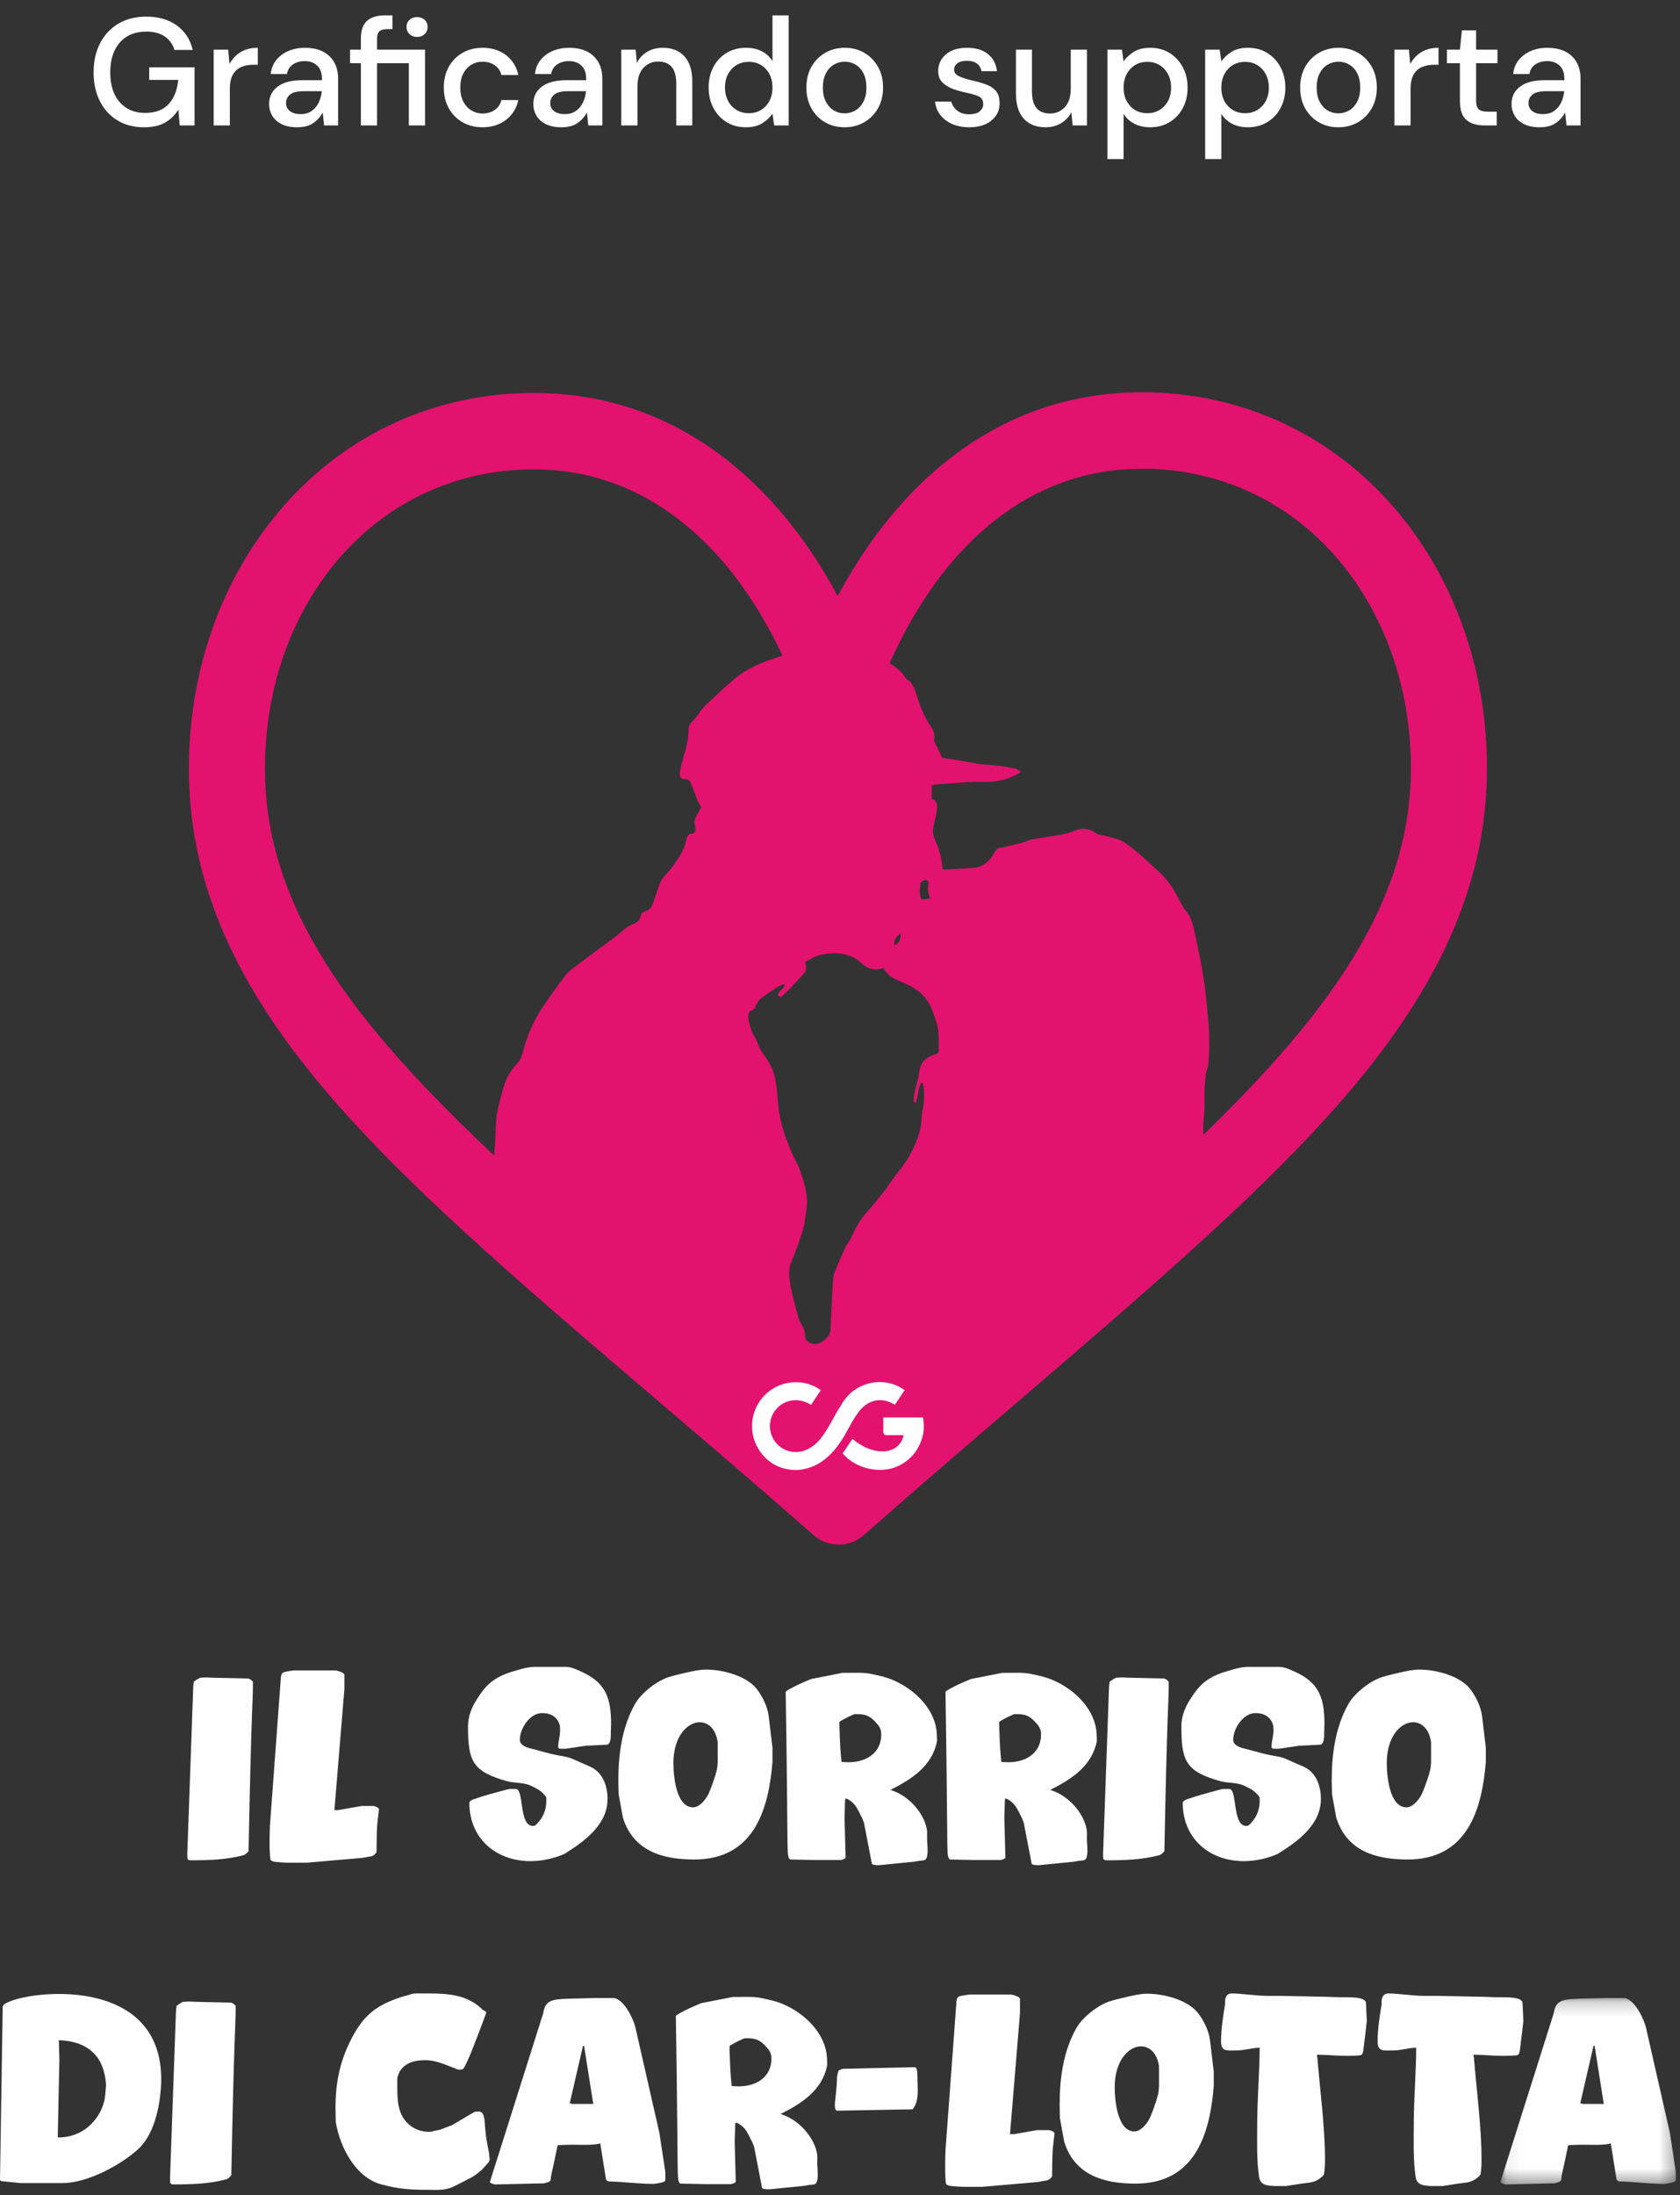 <?xml version="1.0" encoding="UTF-8"?>
<svg width="121px" height="158px" viewBox="0 0 121 158" version="1.1" xmlns="http://www.w3.org/2000/svg" xmlns:xlink="http://www.w3.org/1999/xlink">
    <rect x="0" y="0" width="121" height="158" fill="#333333" stroke="none"/>
    <title>Group 53</title>
    <defs>
        <polygon id="path-1" points="0.064 0.193 12.701 0.193 12.701 13.606 0.064 13.606"></polygon>
        <polygon id="path-3" points="0 157.61 120.701 157.61 120.701 0 0 0"></polygon>
    </defs>
    <g id="Symbols" stroke="none" stroke-width="1" fill="none" fill-rule="evenodd">
        <g id="footer" transform="translate(-660, -549)">
            <g id="Group-53" transform="translate(660, 549)">
                <path d="M86.675,81.672 C86.653,81.267 86.656,80.862 86.704,80.458 C86.783,79.792 86.741,79.131 86.757,78.467 C86.766,78.079 86.802,77.69 86.855,77.305 C86.888,77.067 87.008,76.839 87.029,76.602 C87.073,76.112 87.095,75.62 87.094,75.129 C87.092,74.567 87.077,74.003 87.026,73.443 C86.931,72.422 86.841,71.397 86.683,70.383 C86.519,69.328 86.286,68.283 86.07,67.236 C85.946,66.643 85.827,66.052 85.415,65.558 C85.188,65.285 85.034,64.948 84.865,64.63 C84.494,63.936 84.068,63.279 83.48,62.754 C82.856,62.195 82.27,61.596 81.597,61.086 C81.262,60.832 80.946,60.562 80.553,60.423 C80.175,60.289 79.777,60.213 79.387,60.111 C79.254,60.076 79.094,60.077 78.993,60 C78.437,59.581 77.865,59.557 77.244,59.843 C76.999,59.955 76.725,60.019 76.457,60.067 C75.762,60.192 75.061,60.284 74.366,60.414 C74.084,60.467 73.818,60.598 73.539,60.671 C73.05,60.798 72.561,60.927 72.065,61.018 C71.796,61.068 71.678,61.228 71.566,61.441 C71.258,62.023 70.786,62.401 70.121,62.461 C69.389,62.526 68.654,62.547 67.899,62.588 C67.892,62.547 67.878,62.478 67.87,62.408 C67.806,61.792 67.675,61.197 67.416,60.625 C67.289,60.344 67.163,60.006 67.203,59.717 C67.261,59.296 67.375,58.878 67.447,58.452 C67.519,58.035 67.57,57.671 67.101,57.488 C67.101,57.152 67.1,56.843 67.1,56.528 C67.176,56.506 67.244,56.473 67.314,56.468 C68.483,56.394 69.645,56.241 70.822,56.274 C71.591,56.295 72.352,56.161 73.061,55.828 C73.199,55.763 73.328,55.68 73.539,55.562 C73.365,55.449 73.274,55.361 73.165,55.325 C73.015,55.276 72.851,55.275 72.696,55.239 C71.826,55.039 70.926,55.086 70.052,54.902 C69.305,54.746 68.546,54.651 67.846,54.537 C67.722,54.263 67.614,54.033 67.513,53.801 C67.426,53.603 67.245,53.378 67.284,53.206 C67.39,52.752 67.127,52.443 66.932,52.129 C66.51,51.445 66.217,50.719 65.997,49.952 C65.914,49.666 65.774,49.39 65.622,49.132 C65.55,49.012 65.349,48.969 65.274,48.849 C64.963,48.357 64.547,48.013 64.073,47.745 C64.77,46.166 65.771,44.224 67.133,42.29 C69.879,38.391 74.729,33.741 82.239,33.733 C87.648,33.727 92.588,35.952 96.149,39.999 C99.67,44 101.612,49.417 101.618,55.252 C101.629,64.676 96.04,72.601 86.675,81.672 M19.083,55.342 C19.076,49.508 21.007,44.087 24.519,40.078 C28.071,36.023 33.006,33.787 38.415,33.781 C45.925,33.773 50.785,38.412 53.539,42.305 C54.747,44.012 55.672,45.725 56.355,47.19 C55.943,47.325 55.529,47.457 55.124,47.611 C54.283,47.933 53.487,48.35 52.801,48.941 C52.242,49.422 51.702,49.926 51.166,50.434 C50.883,50.702 50.581,50.969 50.373,51.292 C50.191,51.575 49.981,51.812 49.75,52.047 C49.651,52.149 49.585,52.333 49.589,52.477 C49.61,53.216 49.396,53.907 49.196,54.604 C49.106,54.922 49.017,55.245 48.973,55.572 C48.919,55.974 49.042,56.069 49.447,56.082 C49.546,56.084 49.687,56.196 49.728,56.293 C49.908,56.714 50.052,57.15 50.224,57.575 C50.289,57.735 50.392,57.88 50.515,58.098 C50.434,58.236 50.309,58.445 50.191,58.657 C50.063,58.885 49.953,59.115 50.054,59.392 C50.088,59.483 50.072,59.592 50.076,59.693 C50.082,59.857 50.028,59.991 49.844,59.995 C49.58,59.999 49.475,60.201 49.442,60.383 C49.34,60.94 49.086,61.424 48.781,61.882 C48.535,62.253 48.272,62.62 47.963,62.938 C47.753,63.154 47.596,63.376 47.501,63.655 C47.338,64.132 47.16,64.605 46.997,65.082 C46.904,65.351 46.725,65.532 46.457,65.601 C46.279,65.647 46.177,65.724 46.151,65.911 C46.101,66.253 45.872,66.415 45.56,66.53 C45.337,66.611 45.133,66.761 44.939,66.904 C44.753,67.039 44.597,67.214 44.415,67.354 C44.152,67.557 43.874,67.74 43.608,67.939 C42.934,68.44 42.259,68.939 41.593,69.449 C41.306,69.668 40.985,69.87 40.769,70.15 C40.175,70.916 39.605,71.703 39.07,72.51 C38.401,73.519 37.929,74.624 37.635,75.798 C37.563,76.089 37.448,76.341 37.238,76.554 C36.738,77.063 36.421,77.687 36.236,78.36 C35.99,79.25 35.722,80.132 35.707,81.078 C35.696,81.774 35.648,82.468 35.591,83.163 C25.301,73.505 19.093,65.261 19.083,55.342 M66.842,64.065 C66.857,64.247 66.926,64.424 66.988,64.666 C66.745,64.693 66.564,64.714 66.386,64.734 C66.154,64.351 66.276,63.971 66.286,63.604 C66.29,63.47 66.6,63.288 66.731,63.331 C66.794,63.352 66.873,63.445 66.875,63.508 C66.881,63.693 66.828,63.881 66.842,64.065 M64.849,67.166 C64.904,67.625 64.769,67.887 64.406,68.035 C64.344,67.635 64.593,67.416 64.849,67.166 M65.286,70.827 C65.942,71.13 66.501,71.533 66.866,72.134 C67.125,72.559 67.272,73.057 67.435,73.534 C67.658,74.19 67.596,74.879 67.614,75.558 C67.619,75.739 67.569,75.872 67.355,75.88 C67.314,75.882 67.274,75.908 67.233,75.922 C66.661,76.128 66.294,76.478 66.213,77.128 C66.147,77.654 65.972,78.165 65.861,78.686 C65.821,78.866 65.819,79.055 65.814,79.241 C65.813,79.279 65.874,79.319 65.953,79.414 C66.12,78.891 66.11,78.372 66.33,77.93 C66.373,77.934 66.416,77.937 66.459,77.94 C66.489,78.115 66.538,78.288 66.547,78.464 C66.575,79.025 66.527,79.58 66.413,80.133 C66.359,80.4 66.373,80.68 66.335,80.951 C66.22,81.768 65.872,82.492 65.485,83.213 C65.207,83.73 64.824,84.154 64.484,84.618 C64.162,85.057 63.856,85.509 63.52,85.938 C63.155,86.404 62.777,86.861 62.383,87.302 C61.894,87.848 61.563,88.48 61.272,89.142 C61.176,89.359 60.996,89.539 60.898,89.755 C60.616,90.371 60.335,90.99 60.097,91.624 C59.999,91.887 59.992,92.191 59.975,92.478 C59.913,93.563 59.86,94.648 59.813,95.734 C59.79,96.26 59.036,96.845 58.522,96.718 C58.206,96.641 57.944,96.398 57.967,96.082 C57.993,95.711 57.777,95.46 57.646,95.164 C57.612,95.087 57.553,95.017 57.532,94.937 C57.323,94.128 57.075,93.324 56.93,92.502 C56.833,91.945 56.758,91.37 57.003,90.795 C57.319,90.051 57.588,89.286 57.827,88.514 C57.959,88.092 57.988,87.637 58.064,87.197 C58.255,86.098 57.928,85.08 57.558,84.074 C57.425,83.712 57.206,83.382 57.052,83.027 C56.868,82.6 56.697,82.166 56.545,81.726 C56.291,80.989 56.109,80.235 56.047,79.453 C56.002,78.892 55.956,78.327 55.86,77.773 C55.743,77.111 55.463,76.509 55.053,75.97 C54.835,75.682 54.657,75.375 54.545,75.022 C54.456,74.741 54.253,74.499 54.147,74.222 C54.031,73.917 53.936,73.596 53.893,73.275 C53.86,73.031 53.924,72.78 54.222,72.684 C54.283,72.665 54.36,72.603 54.375,72.546 C54.558,71.848 55.206,71.617 55.695,71.231 C55.873,71.09 56.086,70.994 56.287,70.885 C56.343,70.855 56.413,70.852 56.508,70.828 C56.497,71.209 56.068,71.273 56.022,71.611 C56.074,71.655 56.139,71.708 56.235,71.787 C56.485,71.546 56.737,71.315 56.972,71.069 C57.28,70.749 57.576,70.418 57.874,70.089 C58.04,69.906 58.124,69.702 58.024,69.452 C57.999,69.389 57.998,69.316 57.985,69.24 C58.321,69.072 58.625,68.85 58.964,68.764 C60.06,68.485 61.154,68.506 62.034,69.31 C62.53,69.764 63.008,69.883 63.633,69.661 C63.964,70.359 64.673,70.544 65.286,70.827 M100.254,36.359 C95.637,31.111 89.237,28.226 82.233,28.234 C72.382,28.245 66.152,34.157 62.66,39.116 C61.754,40.402 60.984,41.693 60.337,42.906 C59.687,41.693 58.914,40.405 58.006,39.121 C54.503,34.17 48.259,28.271 38.408,28.282 C31.404,28.29 25.01,31.19 20.405,36.447 C16.012,41.462 13.597,48.174 13.605,55.349 C13.613,63.157 16.658,70.418 23.188,78.195 C29.024,85.147 37.416,92.309 47.134,100.604 C50.756,103.695 54.501,106.891 58.488,110.384 L58.607,110.49 C59.124,110.943 59.768,111.17 60.412,111.169 C61.056,111.168 61.699,110.94 62.216,110.486 L62.335,110.381 C66.314,106.878 70.052,103.673 73.667,100.574 C83.366,92.259 91.743,85.078 97.563,78.113 C104.076,70.321 107.105,63.054 107.096,55.245 C107.089,48.071 104.658,41.364 100.254,36.359" id="Fill-1" fill="#E3126F"></path>
                <path d="M65.083,100.063 C64.866,100.389 64.653,100.709 64.438,101.033 C64.423,101.025 64.41,101.018 64.397,101.011 C64.196,100.901 63.986,100.812 63.761,100.761 C63.608,100.727 63.454,100.713 63.296,100.722 C62.816,100.75 62.416,100.95 62.076,101.28 C61.907,101.444 61.767,101.631 61.634,101.826 C61.432,102.122 61.254,102.432 61.085,102.748 C60.912,103.071 60.733,103.39 60.53,103.696 C60.321,104.011 60.09,104.311 59.825,104.583 C59.532,104.884 59.208,105.147 58.835,105.347 C58.515,105.519 58.176,105.637 57.818,105.701 C57.58,105.743 57.339,105.756 57.098,105.742 C56.086,105.679 55.209,105.144 54.678,104.276 C54.485,103.96 54.349,103.624 54.275,103.261 C54.231,103.043 54.212,102.825 54.214,102.603 C54.226,101.504 54.827,100.468 55.811,99.919 C56.113,99.751 56.435,99.637 56.775,99.576 C56.916,99.55 57.058,99.536 57.2,99.531 C57.807,99.508 58.371,99.653 58.892,99.964 C58.945,99.996 58.994,100.034 59.047,100.071 C58.831,100.397 58.618,100.718 58.403,101.041 C58.387,101.032 58.374,101.026 58.361,101.018 C58.149,100.903 57.929,100.812 57.692,100.762 C57.508,100.723 57.322,100.712 57.134,100.732 C56.671,100.781 56.273,100.968 55.948,101.301 C55.669,101.585 55.498,101.926 55.43,102.318 C55.297,103.082 55.653,103.877 56.327,104.283 C56.544,104.413 56.778,104.498 57.028,104.536 C57.434,104.597 57.818,104.529 58.186,104.349 C58.58,104.157 58.906,103.88 59.172,103.533 C59.356,103.293 59.519,103.04 59.677,102.783 C59.844,102.512 59.994,102.232 60.146,101.954 C60.283,101.7 60.431,101.453 60.592,101.213 C60.605,101.194 60.614,101.17 60.625,101.15 C61.067,100.361 61.723,99.846 62.597,99.615 C62.806,99.559 63.019,99.531 63.235,99.523 C63.841,99.501 64.406,99.644 64.927,99.956 C64.979,99.987 65.028,100.025 65.083,100.063" id="Fill-3" fill="#FEFEFE"></path>
                <path d="M65.083,100.063 C64.866,100.389 64.653,100.709 64.438,101.033 C64.423,101.025 64.41,101.018 64.397,101.011 C64.196,100.901 63.986,100.812 63.761,100.761 C63.608,100.727 63.454,100.713 63.296,100.722 C62.816,100.75 62.416,100.95 62.076,101.28 C61.907,101.444 61.767,101.631 61.634,101.826 C61.432,102.122 61.254,102.432 61.085,102.748 C60.912,103.071 60.733,103.39 60.53,103.696 C60.321,104.011 60.09,104.311 59.825,104.583 C59.532,104.884 59.208,105.147 58.835,105.347 C58.515,105.519 58.176,105.637 57.818,105.701 C57.58,105.743 57.339,105.756 57.098,105.742 C56.086,105.679 55.209,105.144 54.678,104.276 C54.485,103.96 54.349,103.624 54.275,103.261 C54.231,103.043 54.212,102.825 54.214,102.603 C54.226,101.504 54.827,100.468 55.811,99.919 C56.113,99.751 56.435,99.637 56.775,99.576 C56.916,99.55 57.058,99.536 57.2,99.531 C57.807,99.508 58.371,99.653 58.892,99.964 C58.945,99.996 58.994,100.034 59.047,100.071 C58.831,100.397 58.618,100.718 58.403,101.041 C58.387,101.032 58.374,101.026 58.361,101.018 C58.149,100.903 57.929,100.812 57.692,100.762 C57.508,100.723 57.322,100.712 57.134,100.732 C56.671,100.781 56.273,100.968 55.948,101.301 C55.669,101.585 55.498,101.926 55.43,102.318 C55.297,103.082 55.653,103.877 56.327,104.283 C56.544,104.413 56.778,104.498 57.028,104.536 C57.434,104.597 57.818,104.529 58.186,104.349 C58.58,104.157 58.906,103.88 59.172,103.533 C59.356,103.293 59.519,103.04 59.677,102.783 C59.844,102.512 59.994,102.232 60.146,101.954 C60.283,101.7 60.431,101.453 60.592,101.213 C60.605,101.194 60.614,101.17 60.625,101.15 C61.067,100.361 61.723,99.846 62.597,99.615 C62.806,99.559 63.019,99.531 63.235,99.523 C63.841,99.501 64.406,99.644 64.927,99.956 C64.979,99.987 65.028,100.025 65.083,100.063 Z" id="Stroke-5" stroke="#FFFFFF" stroke-width="0.1"></path>
                <path d="M63.672,102.064 L66.434,102.064 C66.441,102.094 66.447,102.123 66.451,102.152 C66.484,102.366 66.493,102.581 66.484,102.796 C66.472,103.025 66.436,103.251 66.37,103.471 C66.097,104.387 65.529,105.056 64.666,105.47 C64.43,105.584 64.178,105.653 63.92,105.696 C63.727,105.728 63.532,105.745 63.337,105.741 C62.538,105.723 61.813,105.487 61.175,105.001 C61.032,104.891 60.901,104.769 60.782,104.635 C60.775,104.627 60.767,104.617 60.758,104.608 C60.757,104.606 60.757,104.603 60.755,104.597 C60.969,104.279 61.187,103.96 61.406,103.636 C61.422,103.648 61.434,103.657 61.446,103.667 C61.728,103.891 62.032,104.084 62.361,104.232 C62.599,104.339 62.847,104.42 63.105,104.468 C63.267,104.498 63.431,104.514 63.594,104.51 C63.822,104.504 64.046,104.467 64.257,104.379 C64.657,104.212 64.927,103.92 65.073,103.514 C65.102,103.436 65.12,103.354 65.141,103.274 C65.144,103.266 65.144,103.258 65.145,103.247 C65.129,103.245 65.115,103.242 65.1,103.242 C64.778,103.242 64.457,103.241 64.135,103.242 C64.053,103.242 63.972,103.246 63.892,103.246 C63.864,103.246 63.836,103.243 63.809,103.237 C63.73,103.22 63.681,103.17 63.67,103.092 C63.664,103.051 63.664,103.009 63.664,102.967 C63.666,102.806 63.67,102.644 63.672,102.483 C63.672,102.352 63.669,102.222 63.669,102.091 C63.669,102.084 63.67,102.076 63.672,102.064" id="Fill-7" fill="#FEFEFE"></path>
                <path d="M63.672,102.064 L66.434,102.064 C66.441,102.094 66.447,102.123 66.451,102.152 C66.484,102.366 66.493,102.581 66.484,102.796 C66.472,103.025 66.436,103.251 66.37,103.471 C66.097,104.387 65.529,105.056 64.666,105.47 C64.43,105.584 64.178,105.653 63.92,105.696 C63.727,105.728 63.532,105.745 63.337,105.741 C62.538,105.723 61.813,105.487 61.175,105.001 C61.032,104.891 60.901,104.769 60.782,104.635 C60.775,104.627 60.767,104.617 60.758,104.608 C60.757,104.606 60.757,104.603 60.755,104.597 C60.969,104.279 61.187,103.96 61.406,103.636 C61.422,103.648 61.434,103.657 61.446,103.667 C61.728,103.891 62.032,104.084 62.361,104.232 C62.599,104.339 62.847,104.42 63.105,104.468 C63.267,104.498 63.431,104.514 63.594,104.51 C63.822,104.504 64.046,104.467 64.257,104.379 C64.657,104.212 64.927,103.92 65.073,103.514 C65.102,103.436 65.12,103.354 65.141,103.274 C65.144,103.266 65.144,103.258 65.145,103.247 C65.129,103.245 65.115,103.242 65.1,103.242 C64.778,103.242 64.457,103.241 64.135,103.242 C64.053,103.242 63.972,103.246 63.892,103.246 C63.864,103.246 63.836,103.243 63.809,103.237 C63.73,103.22 63.681,103.17 63.67,103.092 C63.664,103.051 63.664,103.009 63.664,102.967 C63.666,102.806 63.67,102.644 63.672,102.483 C63.672,102.352 63.669,102.222 63.669,102.091 C63.669,102.084 63.67,102.076 63.672,102.064 Z" id="Stroke-9" stroke="#FFFFFF" stroke-width="0.1"></path>
                <path d="M13.49,133.402 L13.918,121.387 L13.957,121.038 C13.957,121.038 13.995,121.018 14.015,120.999 C14.132,120.902 14.345,120.785 14.424,120.747 C14.501,120.747 14.812,120.727 14.87,120.727 C14.968,120.727 15.279,120.747 15.298,120.747 C15.706,120.747 17.533,120.804 17.903,120.804 C18.039,120.863 18.136,120.941 18.214,121.038 L18.214,121.426 C18.214,122.457 18.097,123.196 17.903,133.227 C17.903,133.247 17.767,133.382 17.689,133.441 C17.651,133.48 17.514,133.538 17.475,133.538 C16.27,133.849 15.026,133.888 13.782,133.888 C13.549,133.888 13.49,133.849 13.49,133.596 L13.49,133.402 Z" id="Fill-11" fill="#FEFEFE"></path>
                <path d="M19.42,132.197 C19.42,132.003 19.44,131.438 19.44,131.419 L20.217,120.902 C20.237,120.688 20.217,120.416 20.47,120.339 C20.626,120.3 21.111,120.221 21.17,120.221 L24.125,120.221 C24.261,120.221 24.805,120.377 24.805,120.533 L24.805,121.563 L24.086,130.272 L24.377,130.272 L26.03,129.98 L26.885,129.98 C26.982,129.98 27.294,130.097 27.294,130.214 L27.294,130.233 C27.274,130.369 27.157,131.361 27.157,131.497 C27.138,131.769 27.118,133.013 27.118,133.286 C27.08,133.422 26.885,133.557 26.768,133.596 C26.632,133.616 26.185,133.694 26.107,133.713 L22.084,134.063 L21.5,134.063 L20.742,134.063 C20.587,134.063 20.003,134.024 19.867,134.005 C19.751,134.005 19.537,133.947 19.479,133.849 C19.4,133.343 19.42,132.682 19.42,132.197" id="Fill-13" fill="#FEFEFE"></path>
                <path d="M33.805,129.748 C33.805,129.631 33.999,129.554 34.097,129.495 C34.213,129.476 34.621,129.32 34.699,129.301 C35.263,129.125 36.643,128.756 36.682,128.756 L37.149,128.756 C37.771,128.756 37.343,131.419 38.393,131.419 C38.587,131.419 38.742,131.186 38.84,131.069 C39.17,130.681 39.346,130.156 39.346,129.65 L39.346,129.378 C39.346,129.359 39.287,129.262 39.267,129.242 C38.918,128.853 38.763,128.775 38.276,128.542 C38.257,128.542 38.257,128.523 38.237,128.523 C37.713,128.27 37.071,128.348 36.507,128.192 C33.999,127.492 33.708,126.715 33.708,124.227 C33.708,123.565 33.96,122.904 34.31,122.36 C34.952,121.31 35.496,120.805 36.624,120.396 C37.207,120.222 37.888,119.969 38.49,119.969 L40.784,119.969 C41.173,119.969 41.62,120.202 41.97,120.358 C43.661,121.155 44.011,122.263 44.011,124.071 C44.011,124.246 43.992,124.731 43.992,124.77 L43.992,124.81 C43.992,125.043 43.992,125.471 43.739,125.567 C43.506,125.587 42.417,125.626 42.184,125.645 C42.048,125.665 40.901,125.84 40.745,125.859 L40.531,125.859 C40.414,125.859 40.201,125.898 40.201,125.724 C40.201,125.335 40.337,124.984 40.337,124.596 C40.337,124.519 40.337,124.246 40.317,124.168 C40.142,123.565 39.676,123.293 39.034,123.293 C38.179,123.293 37.44,124.382 37.44,125.218 C37.44,125.626 37.965,125.782 38.296,125.859 C38.587,125.937 39.734,126.248 39.948,126.287 C40.356,126.385 40.804,126.404 41.211,126.579 C41.328,126.637 42.222,127.026 42.495,127.143 C43.409,127.551 43.758,128.523 43.758,129.476 C43.758,131.342 42.067,132.547 40.628,133.441 C37.246,134.86 33.805,133.208 33.805,129.748" id="Fill-15" fill="#FEFEFE"></path>
                <path d="M49.92,130.078 C50.425,130.078 50.95,129.378 51.106,128.931 C51.184,128.756 51.495,127.9 51.535,127.725 C51.553,127.667 51.611,127.433 51.632,127.376 C51.709,126.968 51.69,126.637 51.69,126.209 L51.69,125.373 C51.34,123.002 48.502,123.663 48.502,126.89 C48.502,127.765 48.676,130.078 49.92,130.078 M45.74,122.632 C46.188,121.835 47.394,120.883 48.346,120.649 C48.599,120.571 49.356,120.396 49.434,120.377 C49.901,120.28 50.349,120.163 50.853,120.163 C52.02,120.163 53.751,120.591 54.508,121.563 C54.916,122.088 55.285,122.847 55.364,123.507 L55.636,125.782 L55.636,126.267 L55.636,126.811 C55.364,130.117 54.373,133.889 49.901,133.83 C48.385,133.81 45.897,133.577 44.964,131.108 C44.944,131.03 44.867,130.855 44.867,130.836 L44.556,129.125 C44.556,129.067 44.535,128.406 44.535,128.153 C44.535,126.267 44.788,124.323 45.74,122.632" id="Fill-17" fill="#FEFEFE"></path>
                <path d="M60.612,126.811 C60.67,126.811 61.059,126.832 61.117,126.832 C62.44,126.832 63.528,126.112 63.469,124.731 C63.45,124.44 63.314,124.207 63.12,124.012 C62.712,123.545 62.401,123.371 61.779,123.371 C61.584,123.371 61.545,123.351 61.351,123.449 C61.098,123.545 60.515,123.876 60.495,123.896 L60.457,123.934 C60.457,123.954 60.457,124.479 60.476,124.693 C60.495,125.431 60.534,126.112 60.612,126.811 M56.704,131.011 C56.685,129.3 56.666,126.481 56.588,121.757 C56.588,121.738 56.996,121.426 58.415,120.843 L60.69,120.396 L61.117,120.396 C61.662,120.396 62.264,120.358 62.828,120.494 C63.372,120.61 63.839,120.707 64.325,120.921 C65.919,121.602 67.397,123.059 67.474,124.809 C67.474,124.887 67.494,125.198 67.494,125.276 C67.163,127.083 65.686,128.037 64.189,128.794 L64.15,128.833 C65.278,129.164 66.327,130.213 66.677,131.341 C66.833,131.828 66.755,132.041 66.775,132.527 C66.794,132.644 66.814,133.149 66.814,133.286 C66.755,134.101 66.561,133.81 65.881,133.985 L63.353,134.238 L63.217,134.238 C63.139,134.238 62.789,134.238 62.789,134.101 L62.225,131.186 C62.206,131.127 62.07,130.758 61.992,130.661 C61.953,130.544 61.759,130.194 61.72,130.136 C61.584,129.864 61.195,129.495 60.904,129.436 C60.884,129.456 60.865,129.553 60.865,129.572 L60.826,130.816 L60.904,133.694 C60.904,133.771 60.651,133.849 60.573,133.869 L58.707,133.869 C58.435,133.869 57.171,133.83 56.899,133.83 C56.724,133.635 56.724,133.694 56.704,131.011" id="Fill-19" fill="#FEFEFE"></path>
                <path d="M72.121,126.811 C72.179,126.811 72.568,126.832 72.626,126.832 C73.948,126.832 75.037,126.112 74.978,124.731 C74.959,124.44 74.823,124.207 74.629,124.012 C74.22,123.545 73.91,123.371 73.288,123.371 C73.093,123.371 73.054,123.351 72.86,123.449 C72.607,123.545 72.024,123.876 72.004,123.896 L71.966,123.934 C71.966,123.954 71.966,124.479 71.985,124.693 C72.004,125.431 72.043,126.112 72.121,126.811 M68.213,131.011 C68.194,129.3 68.175,126.481 68.097,121.757 C68.097,121.738 68.505,121.426 69.924,120.843 L72.199,120.396 L72.626,120.396 C73.171,120.396 73.773,120.358 74.337,120.494 C74.881,120.61 75.348,120.707 75.834,120.921 C77.428,121.602 78.906,123.059 78.983,124.809 C78.983,124.887 79.003,125.198 79.003,125.276 C78.672,127.083 77.195,128.037 75.698,128.794 L75.659,128.833 C76.787,129.164 77.836,130.213 78.186,131.341 C78.342,131.828 78.264,132.041 78.284,132.527 C78.303,132.644 78.322,133.149 78.322,133.286 C78.264,134.101 78.07,133.81 77.39,133.985 L74.862,134.238 L74.726,134.238 C74.648,134.238 74.298,134.238 74.298,134.101 L73.734,131.186 C73.715,131.127 73.579,130.758 73.501,130.661 C73.462,130.544 73.268,130.194 73.229,130.136 C73.093,129.864 72.704,129.495 72.413,129.436 C72.393,129.456 72.374,129.553 72.374,129.572 L72.335,130.816 L72.413,133.694 C72.413,133.771 72.16,133.849 72.082,133.869 L70.216,133.869 C69.943,133.869 68.68,133.83 68.408,133.83 C68.233,133.635 68.233,133.694 68.213,131.011" id="Fill-21" fill="#FEFEFE"></path>
                <path d="M79.449,133.402 L79.877,121.387 L79.916,121.038 C79.916,121.038 79.955,121.018 79.974,120.999 C80.091,120.902 80.304,120.785 80.383,120.747 C80.46,120.747 80.771,120.727 80.83,120.727 C80.927,120.727 81.238,120.747 81.257,120.747 C81.666,120.747 83.493,120.804 83.863,120.804 C83.998,120.863 84.095,120.941 84.174,121.038 L84.174,121.426 C84.174,122.457 84.057,123.196 83.863,133.227 C83.863,133.247 83.726,133.382 83.649,133.441 C83.61,133.48 83.474,133.538 83.434,133.538 C82.23,133.849 80.985,133.888 79.741,133.888 C79.508,133.888 79.449,133.849 79.449,133.596 L79.449,133.402 Z" id="Fill-23" fill="#FEFEFE"></path>
                <path d="M85.184,129.748 C85.184,129.631 85.378,129.554 85.476,129.495 C85.592,129.476 86,129.32 86.078,129.301 C86.642,129.125 88.022,128.756 88.061,128.756 L88.528,128.756 C89.15,128.756 88.722,131.419 89.772,131.419 C89.966,131.419 90.122,131.186 90.219,131.069 C90.549,130.681 90.725,130.156 90.725,129.65 L90.725,129.378 C90.725,129.359 90.666,129.262 90.646,129.242 C90.297,128.853 90.142,128.775 89.655,128.542 C89.636,128.542 89.636,128.523 89.616,128.523 C89.092,128.27 88.45,128.348 87.886,128.192 C85.378,127.492 85.087,126.715 85.087,124.227 C85.087,123.565 85.339,122.904 85.689,122.36 C86.331,121.31 86.875,120.805 88.003,120.396 C88.586,120.222 89.267,119.969 89.869,119.969 L92.163,119.969 C92.552,119.969 92.999,120.202 93.349,120.358 C95.04,121.155 95.39,122.263 95.39,124.071 C95.39,124.246 95.371,124.731 95.371,124.77 L95.371,124.81 C95.371,125.043 95.371,125.471 95.118,125.567 C94.885,125.587 93.796,125.626 93.563,125.645 C93.427,125.665 92.28,125.84 92.124,125.859 L91.91,125.859 C91.793,125.859 91.58,125.898 91.58,125.724 C91.58,125.335 91.716,124.984 91.716,124.596 C91.716,124.519 91.716,124.246 91.696,124.168 C91.521,123.565 91.055,123.293 90.413,123.293 C89.558,123.293 88.819,124.382 88.819,125.218 C88.819,125.626 89.344,125.782 89.675,125.859 C89.966,125.937 91.113,126.248 91.327,126.287 C91.736,126.385 92.183,126.404 92.591,126.579 C92.707,126.637 93.601,127.026 93.874,127.143 C94.788,127.551 95.137,128.523 95.137,129.476 C95.137,131.342 93.446,132.547 92.007,133.441 C88.625,134.86 85.184,133.208 85.184,129.748" id="Fill-25" fill="#FEFEFE"></path>
                <path d="M101.3,130.078 C101.805,130.078 102.33,129.378 102.486,128.931 C102.564,128.756 102.875,127.9 102.914,127.725 C102.933,127.667 102.991,127.433 103.011,127.376 C103.089,126.968 103.07,126.637 103.07,126.209 L103.07,125.373 C102.719,123.002 99.881,123.663 99.881,126.89 C99.881,127.765 100.056,130.078 101.3,130.078 M97.12,122.632 C97.568,121.835 98.773,120.883 99.726,120.649 C99.978,120.571 100.736,120.396 100.814,120.377 C101.28,120.28 101.728,120.163 102.233,120.163 C103.4,120.163 105.13,120.591 105.888,121.563 C106.297,122.088 106.666,122.847 106.743,123.507 L107.015,125.782 L107.015,126.267 L107.015,126.811 C106.743,130.117 105.752,133.889 101.28,133.83 C99.764,133.81 97.276,133.577 96.343,131.108 C96.323,131.03 96.246,130.855 96.246,130.836 L95.935,129.125 C95.935,129.067 95.915,128.406 95.915,128.153 C95.915,126.267 96.168,124.323 97.12,122.632" id="Fill-27" fill="#FEFEFE"></path>
                <path d="M4.16,153.834 L4.18,153.834 L4.199,153.834 C6.337,153.834 7.484,152.064 7.581,150.762 C7.601,150.665 7.62,150.159 7.639,150.063 C7.562,149.031 7.231,146.952 4.238,146.835 L4.277,148.234 L4.16,153.834 Z M0,156.905 L0.194,144.425 C0.213,143.491 12.227,141.334 11.586,150.314 C11.489,151.656 11.1,153.678 9.895,154.728 C8.651,155.836 6.298,157.119 4.49,157.119 L1.477,157.119 L0.097,156.982 L0,156.905 Z" id="Fill-29" fill="#FEFEFE"></path>
                <path d="M12.247,156.73 L12.675,144.715 L12.713,144.366 C12.713,144.366 12.752,144.346 12.772,144.327 C12.889,144.23 13.102,144.113 13.18,144.074 C13.258,144.074 13.569,144.054 13.627,144.054 C13.725,144.054 14.036,144.074 14.055,144.074 C14.463,144.074 16.29,144.132 16.66,144.132 C16.796,144.191 16.893,144.268 16.971,144.366 L16.971,144.754 C16.971,145.785 16.854,146.524 16.66,156.554 C16.66,156.575 16.524,156.71 16.446,156.769 C16.407,156.807 16.271,156.866 16.232,156.866 C15.027,157.177 13.783,157.215 12.539,157.215 C12.305,157.215 12.247,157.177 12.247,156.924 L12.247,156.73 Z" id="Fill-31" fill="#FEFEFE"></path>
                <path d="M24.163,151.715 C24.163,150.024 24.435,148.546 25.154,147.049 C26.107,145.067 27.021,144.347 28.965,143.705 C29.004,143.705 29.49,143.569 29.645,143.511 C29.684,143.511 29.878,143.472 29.898,143.472 L30.89,143.472 C32.309,143.472 33.727,143.569 34.816,144.696 C34.894,144.696 35.011,144.755 35.011,144.853 L35.011,144.891 C34.855,145.338 34.078,147.379 33.903,147.787 C33.845,147.963 33.495,148.701 33.397,148.858 C33.3,148.954 33.222,148.954 33.144,148.954 L33.009,148.954 C32.192,148.662 31.473,148.274 30.618,148.274 C29.762,148.274 28.848,148.527 28.615,149.557 L28.615,150.179 C28.615,151.209 28.654,152.201 29.451,152.901 C29.84,153.25 30.365,153.426 30.85,153.426 L31.025,153.426 C31.103,153.405 31.609,153.289 31.725,153.27 C31.9,153.193 32.483,152.979 32.542,152.959 L34.156,152.006 C34.253,151.967 34.369,151.967 34.466,151.967 C34.777,151.967 34.855,152.259 34.894,152.57 C34.894,152.687 34.992,153.697 35.011,153.815 C35.03,153.95 35.205,154.884 35.225,154.981 C35.225,155.02 35.244,155.273 35.264,155.35 L35.264,155.389 C35.264,155.544 35.186,155.642 35.089,155.738 C35.011,155.817 34.758,156.109 34.719,156.147 C34.622,156.244 34.156,156.613 34.039,156.672 C33.825,156.77 32.853,157.294 32.62,157.391 C32.056,157.663 31.434,157.605 30.812,157.605 C29.568,157.605 28.693,157.547 27.468,157.216 C25.641,156.731 24.494,154.592 24.183,152.726 C24.183,152.57 24.163,151.851 24.163,151.715" id="Fill-33" fill="#FEFEFE"></path>
                <path d="M41.212,151.423 L42.729,151.423 L42.067,147.243 L41.989,147.243 L41.037,151.364 L41.212,151.423 Z M39.132,144.872 C39.249,144.036 39.696,143.9 40.688,143.861 C40.842,143.842 42.359,143.822 42.845,143.803 L43.545,143.803 L44.264,143.803 C45.022,143.997 45.625,145.358 45.761,145.902 L47.491,153.503 L47.919,156.322 L47.919,156.925 C47.919,157.08 47.161,157.178 47.064,157.178 C45.975,157.178 44.906,157.022 43.837,157.002 C43.759,156.983 43.662,156.925 43.642,156.827 L43.233,154.261 C42.787,154.417 41.679,154.359 41.173,154.359 C41.018,154.359 40.318,154.378 40.162,154.398 C40.104,154.708 39.774,156.264 39.696,156.575 C39.696,156.633 39.657,156.866 39.657,156.925 C39.56,157.061 39.365,157.08 39.191,157.139 C38.685,157.139 36.196,157.216 35.671,157.216 L35.652,157.216 C35.574,157.216 35.283,157.119 35.283,157.041 L39.132,144.872 Z" id="Fill-35" fill="#FEFEFE"></path>
                <path d="M52.701,150.139 C52.759,150.139 53.148,150.159 53.206,150.159 C54.528,150.159 55.617,149.44 55.558,148.059 C55.539,147.768 55.403,147.535 55.208,147.34 C54.8,146.873 54.49,146.699 53.867,146.699 C53.673,146.699 53.634,146.679 53.44,146.777 C53.187,146.873 52.604,147.203 52.584,147.223 L52.545,147.262 C52.545,147.282 52.545,147.807 52.565,148.021 C52.584,148.759 52.623,149.44 52.701,150.139 M48.793,154.338 C48.774,152.627 48.754,149.809 48.677,145.085 C48.677,145.066 49.085,144.754 50.504,144.171 L52.779,143.724 L53.206,143.724 C53.751,143.724 54.353,143.685 54.917,143.822 C55.461,143.938 55.928,144.035 56.414,144.248 C58.008,144.929 59.485,146.387 59.563,148.137 C59.563,148.215 59.582,148.526 59.582,148.604 C59.252,150.411 57.775,151.364 56.278,152.122 L56.239,152.16 C57.367,152.492 58.416,153.541 58.766,154.669 C58.922,155.155 58.844,155.368 58.864,155.855 C58.883,155.971 58.902,156.477 58.902,156.613 C58.844,157.429 58.649,157.138 57.969,157.313 L55.442,157.566 L55.305,157.566 C55.228,157.566 54.878,157.566 54.878,157.429 L54.314,154.513 C54.295,154.454 54.159,154.085 54.081,153.989 C54.042,153.871 53.848,153.522 53.809,153.463 C53.673,153.192 53.284,152.822 52.993,152.764 C52.973,152.784 52.954,152.88 52.954,152.9 L52.914,154.144 L52.993,157.021 C52.993,157.099 52.74,157.177 52.662,157.196 L50.796,157.196 C50.523,157.196 49.26,157.158 48.988,157.158 C48.813,156.963 48.813,157.021 48.793,154.338" id="Fill-37" fill="#FEFEFE"></path>
                <path d="M60.127,151.52 C60.127,151.208 60.283,150.314 60.283,149.478 L60.38,149.051 C60.38,149.012 60.652,148.895 60.71,148.895 L65.882,148.779 C66.056,148.779 66.076,149.148 66.076,149.478 C66.076,150.353 66.231,151.208 65.726,151.811 L60.322,151.909 C60.244,151.928 60.166,151.831 60.147,151.753 C60.147,151.714 60.127,151.558 60.127,151.52" id="Fill-39" fill="#FEFEFE"></path>
                <path d="M68.078,155.525 C68.078,155.331 68.098,154.766 68.098,154.747 L68.875,144.23 C68.894,144.016 68.875,143.744 69.128,143.666 C69.283,143.628 69.769,143.549 69.828,143.549 L72.783,143.549 C72.919,143.549 73.463,143.705 73.463,143.86 L73.463,144.89 L72.744,153.599 L73.035,153.599 L74.687,153.308 L75.543,153.308 C75.64,153.308 75.951,153.425 75.951,153.542 L75.951,153.561 C75.932,153.697 75.815,154.689 75.815,154.825 C75.796,155.096 75.776,156.34 75.776,156.613 C75.737,156.75 75.543,156.885 75.426,156.924 C75.29,156.944 74.843,157.021 74.765,157.041 L70.742,157.39 L70.158,157.39 L69.4,157.39 C69.245,157.39 68.661,157.352 68.525,157.333 C68.408,157.333 68.195,157.274 68.136,157.177 C68.058,156.671 68.078,156.01 68.078,155.525" id="Fill-41" fill="#FEFEFE"></path>
                <path d="M81.705,153.405 C82.21,153.405 82.735,152.706 82.891,152.259 C82.969,152.084 83.28,151.228 83.319,151.053 C83.338,150.995 83.396,150.761 83.416,150.704 C83.494,150.296 83.474,149.965 83.474,149.537 L83.474,148.701 C83.124,146.33 80.286,146.99 80.286,150.217 C80.286,151.092 80.461,153.405 81.705,153.405 M77.525,145.96 C77.973,145.163 79.178,144.211 80.13,143.977 C80.383,143.899 81.141,143.724 81.219,143.705 C81.685,143.607 82.132,143.491 82.638,143.491 C83.805,143.491 85.535,143.919 86.293,144.89 C86.701,145.416 87.07,146.174 87.148,146.835 L87.42,149.109 L87.42,149.595 L87.42,150.139 C87.148,153.445 86.157,157.216 81.685,157.158 C80.169,157.138 77.681,156.905 76.748,154.436 C76.728,154.358 76.651,154.183 76.651,154.164 L76.34,152.453 C76.34,152.395 76.32,151.734 76.32,151.481 C76.32,149.595 76.573,147.651 77.525,145.96" id="Fill-43" fill="#FEFEFE"></path>
                <path d="M90.725,147.379 C90.181,147.379 89.637,147.574 89.073,147.574 C88.373,147.574 87.945,147.691 87.945,146.913 C87.945,145.999 88.1,145.105 88.237,144.211 C88.198,143.842 88.315,143.472 88.704,143.472 C89.442,143.472 90.453,143.647 91.347,143.647 L92.3,143.647 C92.922,143.666 95.838,143.705 96.44,143.744 C96.965,143.764 98.365,143.647 98.384,144.172 L98.443,145.455 C98.443,145.513 98.268,146.99 98.19,147.574 C98.151,147.749 98.151,147.865 97.976,147.924 C97.86,147.943 97.257,147.963 97.121,147.963 L96.907,147.963 C96.246,147.963 95.604,147.885 94.944,147.885 L94.847,147.885 C94.847,147.924 94.886,148.099 94.886,148.138 C95.06,150.296 95.43,153.134 95.43,155.311 C95.43,155.738 95.43,155.972 95.371,156.419 C95.371,156.535 95.235,156.652 95.177,156.692 C94.71,157.1 94.341,157.08 93.739,157.158 C93.621,157.178 92.747,157.314 92.63,157.333 L92.203,157.333 L91.756,157.333 C91.25,157.294 90.784,157.275 90.686,156.692 C90.492,155.389 90.55,154.047 90.55,152.765 C90.55,151.19 90.725,148.935 90.725,147.379" id="Fill-45" fill="#FEFEFE"></path>
                <path d="M102,147.379 C101.456,147.379 100.912,147.574 100.348,147.574 C99.648,147.574 99.22,147.691 99.22,146.913 C99.22,145.999 99.376,145.105 99.512,144.211 C99.473,143.842 99.59,143.472 99.979,143.472 C100.717,143.472 101.729,143.647 102.623,143.647 L103.575,143.647 C104.197,143.666 107.113,143.705 107.716,143.744 C108.241,143.764 109.641,143.647 109.66,144.172 L109.718,145.455 C109.718,145.513 109.543,146.99 109.465,147.574 C109.426,147.749 109.426,147.865 109.252,147.924 C109.135,147.943 108.532,147.963 108.396,147.963 L108.182,147.963 C107.521,147.963 106.88,147.885 106.219,147.885 L106.122,147.885 C106.122,147.924 106.161,148.099 106.161,148.138 C106.335,150.296 106.705,153.134 106.705,155.311 C106.705,155.738 106.705,155.972 106.646,156.419 C106.646,156.535 106.511,156.652 106.452,156.692 C105.985,157.1 105.616,157.08 105.014,157.158 C104.897,157.178 104.022,157.314 103.905,157.333 L103.478,157.333 L103.031,157.333 C102.525,157.294 102.059,157.275 101.961,156.692 C101.767,155.389 101.826,154.047 101.826,152.765 C101.826,151.19 102,148.935 102,147.379" id="Fill-47" fill="#FEFEFE"></path>
                <g id="Group-51" transform="translate(108, 143.61)">
                    <mask id="mask-2" fill="white">
                        <use xlink:href="#path-1"></use>
                    </mask>
                    <g id="Clip-50"></g>
                    <path d="M5.994,7.813 L7.511,7.813 L6.849,3.633 L6.771,3.633 L5.819,7.754 L5.994,7.813 Z M3.914,1.262 C4.03,0.426 4.478,0.29 5.469,0.251 C5.624,0.232 7.141,0.212 7.627,0.193 L8.327,0.193 L9.046,0.193 C9.804,0.387 10.407,1.748 10.543,2.292 L12.273,9.893 L12.701,12.712 L12.701,13.315 C12.701,13.47 11.943,13.568 11.845,13.568 C10.757,13.568 9.687,13.412 8.618,13.392 C8.54,13.373 8.443,13.315 8.424,13.217 L8.015,10.651 C7.568,10.807 6.461,10.749 5.955,10.749 C5.8,10.749 5.099,10.768 4.944,10.788 C4.886,11.098 4.556,12.654 4.478,12.965 C4.478,13.023 4.438,13.256 4.438,13.315 C4.341,13.451 4.147,13.47 3.972,13.529 C3.467,13.529 0.978,13.606 0.453,13.606 L0.434,13.606 C0.356,13.606 0.064,13.509 0.064,13.431 L3.914,1.262 Z" id="Fill-49" fill="#FEFEFE" mask="url(#mask-2)"></path>
                </g>
                <mask id="mask-4" fill="white">
                    <use xlink:href="#path-3"></use>
                </mask>
                <g id="Clip-52"></g>
                <path d="M10.361,9.16 C10.984,9.16 11.49,9.05 11.879,8.83 C12.267,8.61 12.59,8.298 12.847,7.895 L12.847,7.895 L12.946,9.028 L14.013,9.028 L14.013,4.848 L10.746,4.848 L10.746,5.75 L12.836,5.75 C12.77,6.468 12.544,7.044 12.159,7.477 C11.774,7.909 11.2,8.126 10.438,8.126 C9.682,8.126 9.077,7.869 8.623,7.356 C8.168,6.842 7.941,6.127 7.941,5.211 C7.941,4.294 8.172,3.575 8.634,3.055 C9.096,2.534 9.73,2.274 10.537,2.274 C11.079,2.274 11.523,2.391 11.868,2.626 C12.212,2.86 12.443,3.183 12.561,3.594 L12.561,3.594 L13.881,3.594 C13.705,2.846 13.323,2.259 12.737,1.834 C12.15,1.408 11.417,1.196 10.537,1.196 C9.759,1.196 9.087,1.366 8.518,1.707 C7.95,2.048 7.512,2.519 7.204,3.121 C6.896,3.722 6.742,4.415 6.742,5.2 C6.742,5.992 6.892,6.685 7.193,7.279 C7.493,7.873 7.915,8.335 8.458,8.665 C9,8.995 9.635,9.16 10.361,9.16 Z M16.554,9.028 L16.554,6.41 C16.554,5.962 16.629,5.612 16.779,5.359 C16.93,5.106 17.131,4.927 17.384,4.82 C17.637,4.714 17.925,4.661 18.248,4.661 L18.248,4.661 L18.567,4.661 L18.567,3.44 C18.083,3.44 17.67,3.544 17.329,3.753 C16.988,3.962 16.722,4.246 16.532,4.606 L16.532,4.606 L16.433,3.572 L15.388,3.572 L15.388,9.028 L16.554,9.028 Z M21.416,9.16 C21.892,9.16 22.277,9.057 22.571,8.852 C22.864,8.646 23.088,8.393 23.242,8.093 L23.242,8.093 L23.341,9.028 L24.353,9.028 L24.353,5.673 C24.353,4.983 24.144,4.439 23.726,4.039 C23.308,3.64 22.717,3.44 21.955,3.44 C21.529,3.44 21.139,3.515 20.783,3.665 C20.428,3.816 20.134,4.032 19.903,4.314 C19.672,4.597 19.538,4.936 19.502,5.332 L19.502,5.332 L20.668,5.332 C20.719,5.024 20.864,4.791 21.102,4.633 C21.341,4.476 21.621,4.397 21.944,4.397 C22.31,4.397 22.609,4.503 22.84,4.716 C23.071,4.928 23.187,5.247 23.187,5.673 L23.187,5.673 L23.187,5.772 L21.757,5.772 C20.994,5.772 20.407,5.926 19.997,6.234 C19.586,6.542 19.381,6.96 19.381,7.488 C19.381,7.788 19.454,8.065 19.601,8.318 C19.747,8.571 19.971,8.775 20.272,8.929 C20.572,9.083 20.954,9.16 21.416,9.16 Z M21.647,8.214 C21.324,8.214 21.069,8.142 20.882,7.999 C20.695,7.856 20.602,7.66 20.602,7.411 C20.602,7.169 20.699,6.967 20.893,6.806 C21.088,6.644 21.416,6.564 21.878,6.564 L21.878,6.564 L23.176,6.564 C23.146,6.864 23.071,7.139 22.95,7.389 C22.829,7.638 22.661,7.838 22.444,7.988 C22.228,8.139 21.962,8.214 21.647,8.214 Z M27.158,9.028 L27.158,4.551 L29.446,4.551 L29.446,9.028 L30.612,9.028 L30.612,3.572 L27.158,3.572 L27.158,2.791 C27.158,2.541 27.213,2.364 27.323,2.257 C27.433,2.151 27.616,2.098 27.873,2.098 L27.873,2.098 L28.269,2.098 L28.269,1.108 L27.697,1.108 C27.154,1.108 26.734,1.238 26.437,1.498 C26.14,1.759 25.992,2.186 25.992,2.78 L25.992,2.78 L25.992,3.572 L25.211,3.572 L25.211,4.551 L25.992,4.551 L25.992,9.028 L27.158,9.028 Z M30.04,2.659 C30.26,2.659 30.441,2.591 30.584,2.455 C30.727,2.32 30.799,2.145 30.799,1.933 C30.799,1.727 30.727,1.559 30.584,1.427 C30.441,1.295 30.26,1.229 30.04,1.229 C29.82,1.229 29.638,1.295 29.495,1.427 C29.352,1.559 29.281,1.727 29.281,1.933 C29.281,2.145 29.352,2.32 29.495,2.455 C29.638,2.591 29.82,2.659 30.04,2.659 Z M34.748,9.16 C35.422,9.16 35.991,8.98 36.453,8.621 C36.915,8.261 37.208,7.788 37.333,7.202 L37.333,7.202 L36.112,7.202 C36.038,7.51 35.877,7.748 35.628,7.917 C35.378,8.085 35.085,8.17 34.748,8.17 C34.462,8.17 34.198,8.096 33.956,7.95 C33.714,7.803 33.519,7.592 33.373,7.317 C33.226,7.042 33.153,6.703 33.153,6.3 C33.153,5.896 33.226,5.557 33.373,5.282 C33.519,5.007 33.714,4.798 33.956,4.655 C34.198,4.512 34.462,4.441 34.748,4.441 C35.085,4.441 35.378,4.525 35.628,4.694 C35.877,4.862 36.038,5.097 36.112,5.398 L36.112,5.398 L37.333,5.398 C37.201,4.796 36.906,4.32 36.447,3.968 C35.989,3.616 35.422,3.44 34.748,3.44 C34.212,3.44 33.734,3.561 33.312,3.803 C32.891,4.045 32.561,4.38 32.322,4.809 C32.084,5.238 31.965,5.735 31.965,6.3 C31.965,6.864 32.084,7.361 32.322,7.79 C32.561,8.219 32.891,8.555 33.312,8.797 C33.734,9.039 34.212,9.16 34.748,9.16 Z M40.446,9.16 C40.922,9.16 41.307,9.057 41.601,8.852 C41.894,8.646 42.118,8.393 42.272,8.093 L42.272,8.093 L42.371,9.028 L43.383,9.028 L43.383,5.673 C43.383,4.983 43.174,4.439 42.756,4.039 C42.338,3.64 41.747,3.44 40.985,3.44 C40.559,3.44 40.169,3.515 39.813,3.665 C39.458,3.816 39.164,4.032 38.933,4.314 C38.702,4.597 38.568,4.936 38.532,5.332 L38.532,5.332 L39.698,5.332 C39.749,5.024 39.894,4.791 40.132,4.633 C40.371,4.476 40.651,4.397 40.974,4.397 C41.34,4.397 41.639,4.503 41.87,4.716 C42.101,4.928 42.217,5.247 42.217,5.673 L42.217,5.673 L42.217,5.772 L40.787,5.772 C40.024,5.772 39.437,5.926 39.027,6.234 C38.616,6.542 38.411,6.96 38.411,7.488 C38.411,7.788 38.484,8.065 38.631,8.318 C38.777,8.571 39.001,8.775 39.302,8.929 C39.602,9.083 39.984,9.16 40.446,9.16 Z M40.677,8.214 C40.354,8.214 40.099,8.142 39.912,7.999 C39.725,7.856 39.632,7.66 39.632,7.411 C39.632,7.169 39.729,6.967 39.923,6.806 C40.118,6.644 40.446,6.564 40.908,6.564 L40.908,6.564 L42.206,6.564 C42.176,6.864 42.101,7.139 41.98,7.389 C41.859,7.638 41.691,7.838 41.474,7.988 C41.258,8.139 40.992,8.214 40.677,8.214 Z M45.913,9.028 L45.913,6.212 C45.913,5.64 46.054,5.2 46.336,4.892 C46.619,4.584 46.976,4.43 47.409,4.43 C48.274,4.43 48.707,4.958 48.707,6.014 L48.707,6.014 L48.707,9.028 L49.862,9.028 L49.862,5.893 C49.862,5.079 49.673,4.466 49.295,4.056 C48.918,3.645 48.399,3.44 47.739,3.44 C47.313,3.44 46.938,3.537 46.611,3.731 C46.285,3.926 46.037,4.191 45.869,4.529 L45.869,4.529 L45.781,3.572 L44.747,3.572 L44.747,9.028 L45.913,9.028 Z M53.723,9.16 C54.207,9.16 54.603,9.061 54.911,8.863 C55.219,8.665 55.461,8.437 55.637,8.181 L55.637,8.181 L55.758,9.028 L56.803,9.028 L56.803,1.108 L55.637,1.108 L55.637,4.408 C55.453,4.1 55.199,3.861 54.872,3.693 C54.546,3.524 54.166,3.44 53.734,3.44 C53.206,3.44 52.738,3.563 52.331,3.808 C51.924,4.054 51.607,4.391 51.38,4.82 C51.152,5.249 51.039,5.739 51.039,6.289 C51.039,6.839 51.152,7.33 51.38,7.763 C51.607,8.195 51.922,8.536 52.326,8.786 C52.729,9.035 53.195,9.16 53.723,9.16 Z M53.932,8.148 C53.602,8.148 53.307,8.069 53.046,7.911 C52.786,7.754 52.582,7.535 52.436,7.257 C52.289,6.978 52.216,6.659 52.216,6.3 C52.216,5.75 52.377,5.304 52.7,4.963 C53.022,4.622 53.433,4.452 53.932,4.452 C54.43,4.452 54.839,4.622 55.158,4.963 C55.477,5.304 55.637,5.75 55.637,6.3 C55.637,6.842 55.477,7.286 55.158,7.631 C54.839,7.975 54.43,8.148 53.932,8.148 Z M60.829,9.16 C61.349,9.16 61.819,9.041 62.237,8.802 C62.655,8.564 62.987,8.23 63.232,7.801 C63.478,7.372 63.601,6.872 63.601,6.3 C63.601,5.728 63.478,5.227 63.232,4.798 C62.987,4.369 62.657,4.036 62.242,3.797 C61.828,3.559 61.36,3.44 60.84,3.44 C60.326,3.44 59.861,3.559 59.443,3.797 C59.025,4.036 58.693,4.369 58.447,4.798 C58.202,5.227 58.079,5.728 58.079,6.3 C58.079,6.872 58.2,7.372 58.442,7.801 C58.684,8.23 59.012,8.564 59.426,8.802 C59.841,9.041 60.308,9.16 60.829,9.16 Z M60.829,8.159 C60.55,8.159 60.293,8.089 60.059,7.95 C59.824,7.81 59.633,7.603 59.487,7.328 C59.34,7.053 59.267,6.71 59.267,6.3 C59.267,5.889 59.34,5.546 59.487,5.271 C59.633,4.996 59.826,4.789 60.064,4.65 C60.303,4.51 60.561,4.441 60.84,4.441 C61.118,4.441 61.377,4.51 61.615,4.65 C61.854,4.789 62.044,4.996 62.187,5.271 C62.33,5.546 62.402,5.889 62.402,6.3 C62.402,6.71 62.328,7.053 62.182,7.328 C62.035,7.603 61.843,7.81 61.604,7.95 C61.366,8.089 61.107,8.159 60.829,8.159 Z M69.816,9.16 C70.49,9.16 71.024,8.995 71.416,8.665 C71.809,8.335 72.001,7.92 71.994,7.422 C71.994,7.026 71.898,6.725 71.708,6.52 C71.517,6.314 71.266,6.159 70.954,6.052 C70.643,5.946 70.303,5.852 69.937,5.772 C69.57,5.684 69.275,5.585 69.051,5.475 C68.828,5.365 68.716,5.214 68.716,5.024 C68.716,4.833 68.796,4.677 68.958,4.556 C69.119,4.435 69.346,4.375 69.64,4.375 C69.94,4.375 70.181,4.441 70.36,4.573 C70.54,4.705 70.648,4.888 70.685,5.123 L70.685,5.123 L71.807,5.123 C71.741,4.587 71.519,4.173 71.141,3.88 C70.764,3.586 70.27,3.44 69.662,3.44 C69.002,3.44 68.488,3.599 68.122,3.918 C67.755,4.237 67.572,4.635 67.572,5.112 C67.572,5.456 67.673,5.73 67.874,5.931 C68.076,6.133 68.329,6.289 68.633,6.399 C68.938,6.509 69.244,6.597 69.552,6.663 C69.948,6.743 70.258,6.833 70.481,6.932 C70.705,7.031 70.817,7.22 70.817,7.499 C70.817,7.689 70.736,7.858 70.575,8.005 C70.413,8.151 70.157,8.225 69.805,8.225 C69.445,8.225 69.156,8.135 68.936,7.955 C68.716,7.776 68.576,7.561 68.518,7.312 L68.518,7.312 L67.341,7.312 C67.407,7.869 67.663,8.316 68.111,8.654 C68.558,8.991 69.126,9.16 69.816,9.16 Z M75.294,9.16 C75.719,9.16 76.095,9.063 76.421,8.868 C76.748,8.674 76.995,8.408 77.164,8.071 L77.164,8.071 L77.252,9.028 L78.286,9.028 L78.286,3.572 L77.12,3.572 L77.12,6.388 C77.12,6.96 76.979,7.4 76.696,7.708 C76.414,8.016 76.056,8.17 75.624,8.17 C74.758,8.17 74.326,7.642 74.326,6.586 L74.326,6.586 L74.326,3.572 L73.171,3.572 L73.171,6.707 C73.171,7.521 73.36,8.133 73.737,8.544 C74.115,8.954 74.634,9.16 75.294,9.16 Z M80.926,11.448 L80.926,8.192 C81.116,8.5 81.375,8.738 81.701,8.907 C82.028,9.075 82.403,9.16 82.829,9.16 C83.364,9.16 83.833,9.037 84.237,8.791 C84.64,8.546 84.957,8.208 85.188,7.779 C85.419,7.35 85.535,6.861 85.535,6.311 C85.535,5.761 85.419,5.269 85.188,4.837 C84.957,4.404 84.64,4.063 84.237,3.814 C83.833,3.564 83.368,3.44 82.84,3.44 C82.356,3.44 81.96,3.539 81.652,3.737 C81.344,3.935 81.102,4.162 80.926,4.419 L80.926,4.419 L80.805,3.572 L79.76,3.572 L79.76,11.448 L80.926,11.448 Z M82.631,8.148 C82.132,8.148 81.723,7.977 81.404,7.636 C81.085,7.295 80.926,6.85 80.926,6.3 C80.926,5.757 81.085,5.313 81.404,4.969 C81.723,4.624 82.132,4.452 82.631,4.452 C82.968,4.452 83.265,4.531 83.522,4.688 C83.778,4.846 83.98,5.064 84.127,5.343 C84.273,5.621 84.347,5.94 84.347,6.3 C84.347,6.85 84.185,7.295 83.863,7.636 C83.54,7.977 83.129,8.148 82.631,8.148 Z M87.966,11.448 L87.966,8.192 C88.156,8.5 88.415,8.738 88.741,8.907 C89.068,9.075 89.443,9.16 89.869,9.16 C90.404,9.16 90.873,9.037 91.277,8.791 C91.68,8.546 91.997,8.208 92.228,7.779 C92.459,7.35 92.575,6.861 92.575,6.311 C92.575,5.761 92.459,5.269 92.228,4.837 C91.997,4.404 91.68,4.063 91.277,3.814 C90.873,3.564 90.408,3.44 89.88,3.44 C89.396,3.44 89,3.539 88.692,3.737 C88.384,3.935 88.142,4.162 87.966,4.419 L87.966,4.419 L87.845,3.572 L86.8,3.572 L86.8,11.448 L87.966,11.448 Z M89.671,8.148 C89.172,8.148 88.763,7.977 88.444,7.636 C88.125,7.295 87.966,6.85 87.966,6.3 C87.966,5.757 88.125,5.313 88.444,4.969 C88.763,4.624 89.172,4.452 89.671,4.452 C90.008,4.452 90.305,4.531 90.562,4.688 C90.818,4.846 91.02,5.064 91.167,5.343 C91.313,5.621 91.387,5.94 91.387,6.3 C91.387,6.85 91.225,7.295 90.903,7.636 C90.58,7.977 90.169,8.148 89.671,8.148 Z M96.392,9.16 C96.912,9.16 97.382,9.041 97.8,8.802 C98.218,8.564 98.55,8.23 98.795,7.801 C99.041,7.372 99.164,6.872 99.164,6.3 C99.164,5.728 99.041,5.227 98.795,4.798 C98.55,4.369 98.22,4.036 97.805,3.797 C97.391,3.559 96.923,3.44 96.403,3.44 C95.889,3.44 95.424,3.559 95.006,3.797 C94.588,4.036 94.256,4.369 94.01,4.798 C93.765,5.227 93.642,5.728 93.642,6.3 C93.642,6.872 93.763,7.372 94.005,7.801 C94.247,8.23 94.575,8.564 94.989,8.802 C95.404,9.041 95.871,9.16 96.392,9.16 Z M96.392,8.159 C96.113,8.159 95.856,8.089 95.622,7.95 C95.387,7.81 95.196,7.603 95.05,7.328 C94.903,7.053 94.83,6.71 94.83,6.3 C94.83,5.889 94.903,5.546 95.05,5.271 C95.196,4.996 95.389,4.789 95.627,4.65 C95.866,4.51 96.124,4.441 96.403,4.441 C96.681,4.441 96.94,4.51 97.178,4.65 C97.417,4.789 97.607,4.996 97.75,5.271 C97.893,5.546 97.965,5.889 97.965,6.3 C97.965,6.71 97.891,7.053 97.745,7.328 C97.598,7.603 97.406,7.81 97.167,7.95 C96.929,8.089 96.67,8.159 96.392,8.159 Z M101.595,9.028 L101.595,6.41 C101.595,5.962 101.67,5.612 101.82,5.359 C101.971,5.106 102.172,4.927 102.425,4.82 C102.678,4.714 102.966,4.661 103.289,4.661 L103.289,4.661 L103.608,4.661 L103.608,3.44 C103.124,3.44 102.711,3.544 102.37,3.753 C102.029,3.962 101.763,4.246 101.573,4.606 L101.573,4.606 L101.474,3.572 L100.429,3.572 L100.429,9.028 L101.595,9.028 Z M107.799,9.028 L107.799,8.038 L107.172,8.038 C106.856,8.038 106.635,7.981 106.506,7.867 C106.378,7.754 106.314,7.546 106.314,7.246 L106.314,7.246 L106.314,4.551 L107.854,4.551 L107.854,3.572 L106.314,3.572 L106.314,2.186 L105.291,2.186 L105.148,3.572 L104.213,3.572 L104.213,4.551 L105.148,4.551 L105.148,7.246 C105.148,7.913 105.305,8.377 105.621,8.637 C105.936,8.898 106.361,9.028 106.897,9.028 L106.897,9.028 L107.799,9.028 Z M110.901,9.16 C111.377,9.16 111.762,9.057 112.056,8.852 C112.349,8.646 112.573,8.393 112.727,8.093 L112.727,8.093 L112.826,9.028 L113.838,9.028 L113.838,5.673 C113.838,4.983 113.629,4.439 113.211,4.039 C112.793,3.64 112.202,3.44 111.44,3.44 C111.014,3.44 110.624,3.515 110.268,3.665 C109.913,3.816 109.619,4.032 109.388,4.314 C109.157,4.597 109.023,4.936 108.987,5.332 L108.987,5.332 L110.153,5.332 C110.204,5.024 110.349,4.791 110.587,4.633 C110.826,4.476 111.106,4.397 111.429,4.397 C111.795,4.397 112.094,4.503 112.325,4.716 C112.556,4.928 112.672,5.247 112.672,5.673 L112.672,5.673 L112.672,5.772 L111.242,5.772 C110.479,5.772 109.892,5.926 109.482,6.234 C109.071,6.542 108.866,6.96 108.866,7.488 C108.866,7.788 108.939,8.065 109.086,8.318 C109.232,8.571 109.456,8.775 109.757,8.929 C110.057,9.083 110.439,9.16 110.901,9.16 Z M111.132,8.214 C110.809,8.214 110.554,8.142 110.367,7.999 C110.18,7.856 110.087,7.66 110.087,7.411 C110.087,7.169 110.184,6.967 110.378,6.806 C110.573,6.644 110.901,6.564 111.363,6.564 L111.363,6.564 L112.661,6.564 C112.631,6.864 112.556,7.139 112.435,7.389 C112.314,7.638 112.146,7.838 111.929,7.988 C111.713,8.139 111.447,8.214 111.132,8.214 Z" id="Graﬁcandosupporta" fill="#FEFEFE" fill-rule="nonzero" mask="url(#mask-4)"></path>
            </g>
        </g>
    </g>
</svg>